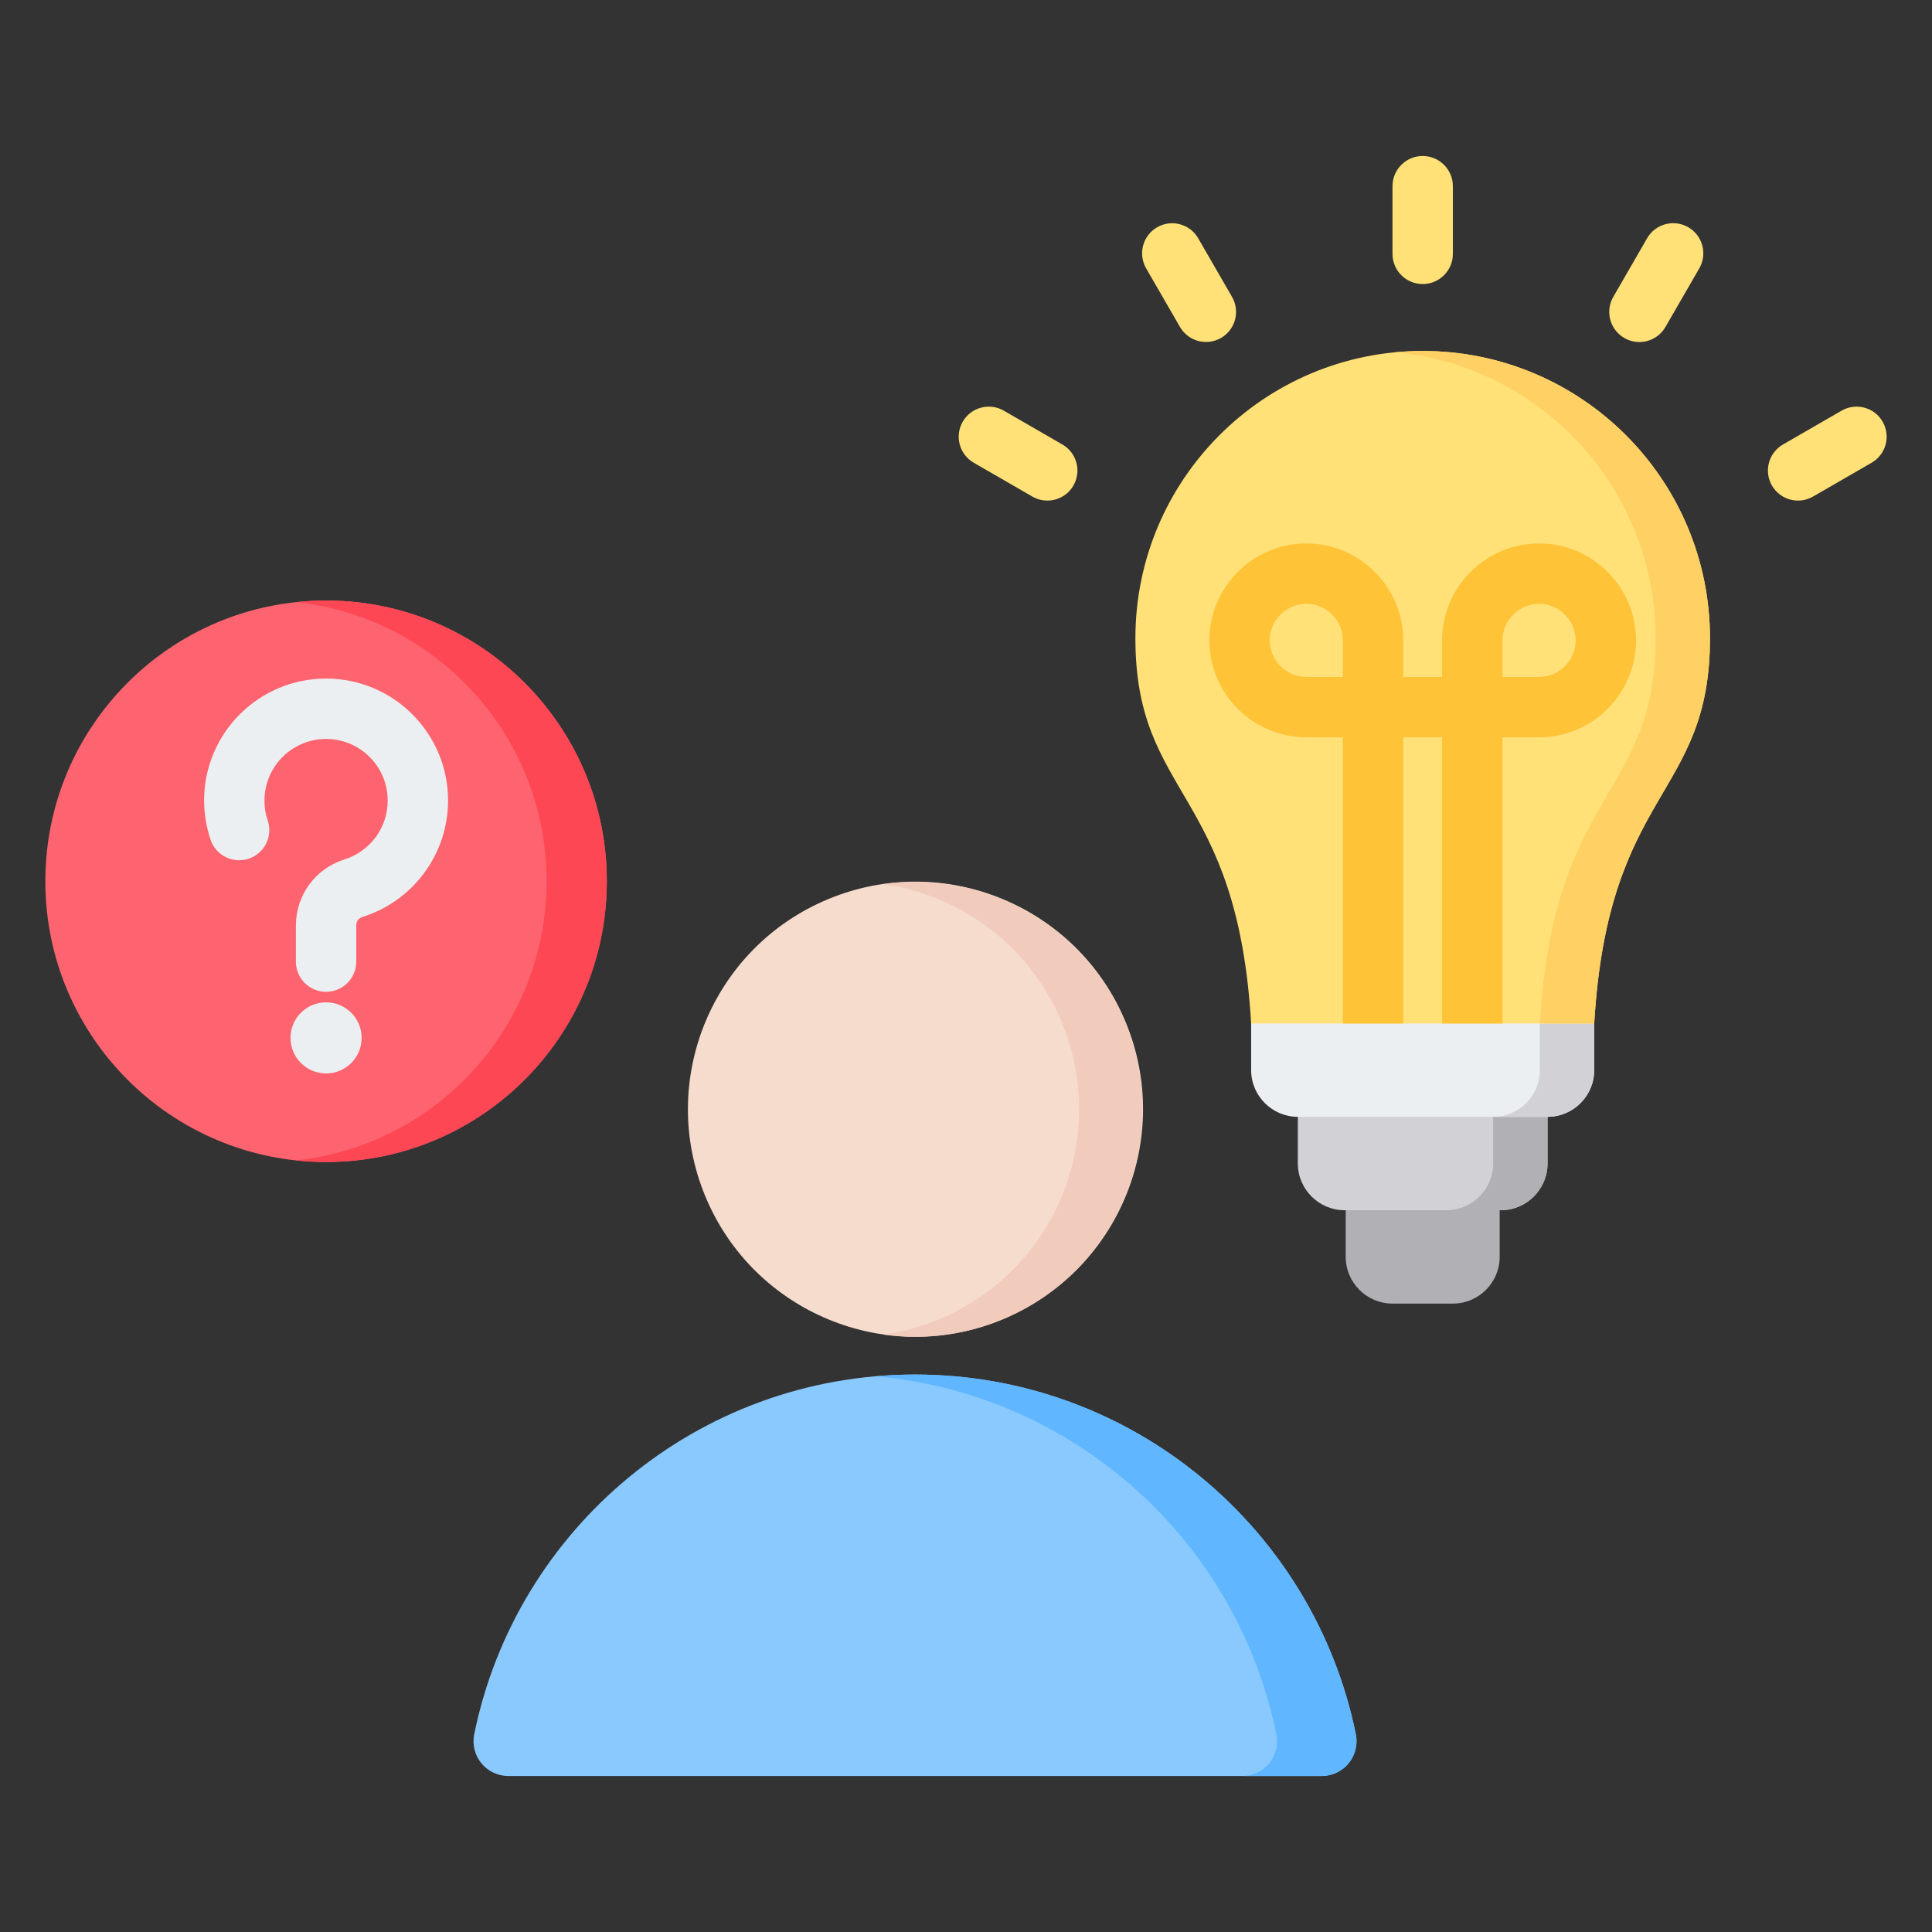 <?xml version="1.0" encoding="UTF-8"?> <svg xmlns="http://www.w3.org/2000/svg" id="Layer_1" height="512" viewBox="0 0 512 512" width="512"><rect x="0" y="0" width="512" height="512" fill="#333333" stroke="none"/><g clip-rule="evenodd" fill-rule="evenodd"><g><path d="m356.626 312.342h40.8v20.75c0 6.805-5.568 12.372-12.372 12.372h-16.056c-6.804 0-12.372-5.567-12.372-12.372z" fill="#b1b1b5"></path><path d="m343.938 282.465h66.176v25.883c0 6.806-5.567 12.372-12.371 12.372h-41.432c-6.806 0-12.373-5.566-12.373-12.372z" fill="#d1d1d6"></path><path d="m395.703 278.709v29.638c0 6.768-5.529 12.372-12.371 12.372h14.411c6.804 0 12.371-5.566 12.371-12.372v-29.645c-4.708.155-9.675.007-14.411.007z" fill="#b1b1b5"></path><path d="m331.566 258.873h90.92v24.73c0 6.805-5.567 12.372-12.371 12.372h-66.177c-6.804 0-12.372-5.567-12.372-12.372z" fill="#eceff1"></path><path d="m408.075 271.23v11.235 1.138c0 6.805-5.567 12.372-12.371 12.372h14.411c.138 0 .275-.002.412-.007 6.616-.219 11.959-5.698 11.959-12.365v-12.373z" fill="#d1d1d6"></path><path d="m377.026 93.011c42.048 0 76.135 34.087 76.135 76.135 0 42.284-27.012 39.757-30.675 102.084h-90.921c-3.663-62.327-30.674-59.8-30.674-102.084 0-42.049 34.087-76.135 76.135-76.135z" fill="#ffe177"></path><path d="m369.82 93.347c38.669 3.63 68.93 36.18 68.93 75.798 0 39.276-23.305 39.89-29.556 89.727-.479 3.817-.858 7.923-1.118 12.357h14.411c3.663-62.327 30.675-59.8 30.675-102.084 0-42.048-34.087-76.135-76.135-76.135-2.431.001-4.835.114-7.207.337z" fill="#ffd064"></path><path d="m355.879 271.23v-75.832h-9.693c-7.074 0-13.499-2.888-18.152-7.541-4.652-4.652-7.541-11.078-7.541-18.151 0-7.074 2.888-13.499 7.541-18.151 4.652-4.652 11.078-7.541 18.151-7.541s13.499 2.888 18.152 7.541c4.652 4.653 7.541 11.078 7.541 18.151v9.692h10.295v-9.692c0-7.073 2.888-13.499 7.541-18.151 4.652-4.652 11.078-7.541 18.151-7.541s13.499 2.888 18.151 7.541 7.541 11.078 7.541 18.151c0 7.074-2.888 13.499-7.541 18.151-4.652 4.653-11.078 7.541-18.151 7.541h-9.693v75.832h-16v-75.832h-10.295v75.832zm0-91.832v-9.692c0-2.657-1.093-5.079-2.853-6.839s-4.182-2.853-6.839-2.853-5.079 1.093-6.839 2.853c-1.761 1.761-2.854 4.182-2.854 6.839s1.093 5.079 2.853 6.839c1.761 1.761 4.182 2.853 6.839 2.853zm42.295 0h9.693c2.657 0 5.078-1.093 6.839-2.853 1.76-1.76 2.853-4.182 2.853-6.839s-1.093-5.079-2.853-6.839-4.182-2.853-6.839-2.853-5.079 1.093-6.839 2.853c-1.761 1.761-2.854 4.182-2.854 6.839z" fill="#ffc338"></path><path d="m385.026 67.275c0 4.418-3.582 8-8 8s-8-3.582-8-8v-17.934c0-4.418 3.582-8 8-8s8 3.582 8 8zm95.429 64.329c-3.814 2.192-8.683.877-10.875-2.938-2.192-3.814-.876-8.683 2.938-10.875l15.531-8.967c3.814-2.192 8.683-.877 10.875 2.938 2.192 3.814.876 8.683-2.938 10.875zm-39.1-44.943c-2.209 3.814-7.092 5.115-10.906 2.906s-5.115-7.092-2.906-10.906l8.967-15.531c2.209-3.814 7.092-5.115 10.906-2.906s5.115 7.092 2.906 10.906zm-159.82 31.13c3.814 2.192 5.129 7.061 2.938 10.875-2.192 3.814-7.061 5.129-10.875 2.938l-15.531-8.967c-3.814-2.192-5.129-7.061-2.937-10.875s7.061-5.129 10.875-2.938zm44.974-39.099c2.192 3.814.876 8.683-2.938 10.875s-8.683.876-10.875-2.938l-8.967-15.531c-2.192-3.814-.876-8.683 2.938-10.875s8.683-.876 10.875 2.938z" fill="#ffe177"></path></g><g><path d="m134.743 470.659 215.49-.001c5.884 0 10.24-5.332 9.065-11.097-11.079-54.375-59.164-95.291-116.81-95.291-57.647 0-105.732 40.917-116.81 95.292-1.175 5.765 3.181 11.097 9.065 11.097z" fill="#8ac9fe"></path><path d="m329.164 470.659h21.069c5.884 0 10.24-5.332 9.065-11.097-11.079-54.375-59.164-95.291-116.81-95.291-3.55 0-7.064.157-10.534.461 52.893 4.632 95.879 43.804 106.276 94.831 1.174 5.764-3.182 11.096-9.066 11.096z" fill="#60b7ff"></path><ellipse cx="242.488" cy="293.994" fill="#f6dccd" rx="60.275" ry="60.275" transform="matrix(.924 -.383 .383 .924 -94.048 115.175)"></ellipse><path d="m242.488 233.719c33.289 0 60.275 26.986 60.275 60.275s-26.986 60.275-60.275 60.275c-2.85 0-5.653-.203-8.398-.585 29.313-4.087 51.878-29.251 51.878-59.69 0-30.438-22.565-55.603-51.878-59.69 2.745-.383 5.548-.585 8.398-.585z" fill="#f1cbbc"></path></g><g><circle cx="86.414" cy="233.545" fill="#fe646f" r="74.397"></circle><path d="m86.414 159.148c41.088 0 74.397 33.308 74.397 74.397 0 41.088-33.308 74.397-74.397 74.397-2.697 0-5.36-.147-7.982-.427 37.334-3.983 66.414-35.578 66.414-73.97 0-38.391-29.08-69.987-66.414-73.97 2.622-.279 5.285-.427 7.982-.427z" fill="#fd4755"></path><path d="m70.94 217.428c1.415 4.177-.824 8.71-5 10.125-4.177 1.415-8.71-.824-10.125-5-.552-1.624-.982-3.341-1.278-5.138-.295-1.795-.449-3.555-.449-5.262 0-8.926 3.619-17.008 9.469-22.857 5.85-5.85 13.932-9.469 22.858-9.469s17.008 3.619 22.858 9.469 9.469 13.932 9.469 22.857c0 7.127-2.327 13.733-6.266 19.099-4.028 5.488-9.752 9.659-16.401 11.743-.533.167-.956.464-1.232.839-.273.372-.428.873-.428 1.453v9.548c0 4.418-3.582 8-8 8s-8-3.582-8-8v-9.548c0-4.036 1.285-7.804 3.553-10.891 2.265-3.083 5.485-5.437 9.357-6.651 3.352-1.05 6.24-3.157 8.276-5.931 1.974-2.69 3.141-6.03 3.141-9.661 0-4.509-1.827-8.591-4.781-11.545s-7.036-4.781-11.545-4.781-8.591 1.827-11.545 4.781-4.781 7.036-4.781 11.545c0 1.004.068 1.904.199 2.699.138.852.358 1.714.651 2.576zm15.474 48.2c5.203 0 9.422 4.218 9.422 9.422s-4.218 9.422-9.422 9.422-9.422-4.218-9.422-9.422c-.001-5.203 4.218-9.422 9.422-9.422z" fill="#eceff1"></path></g></g></svg> 